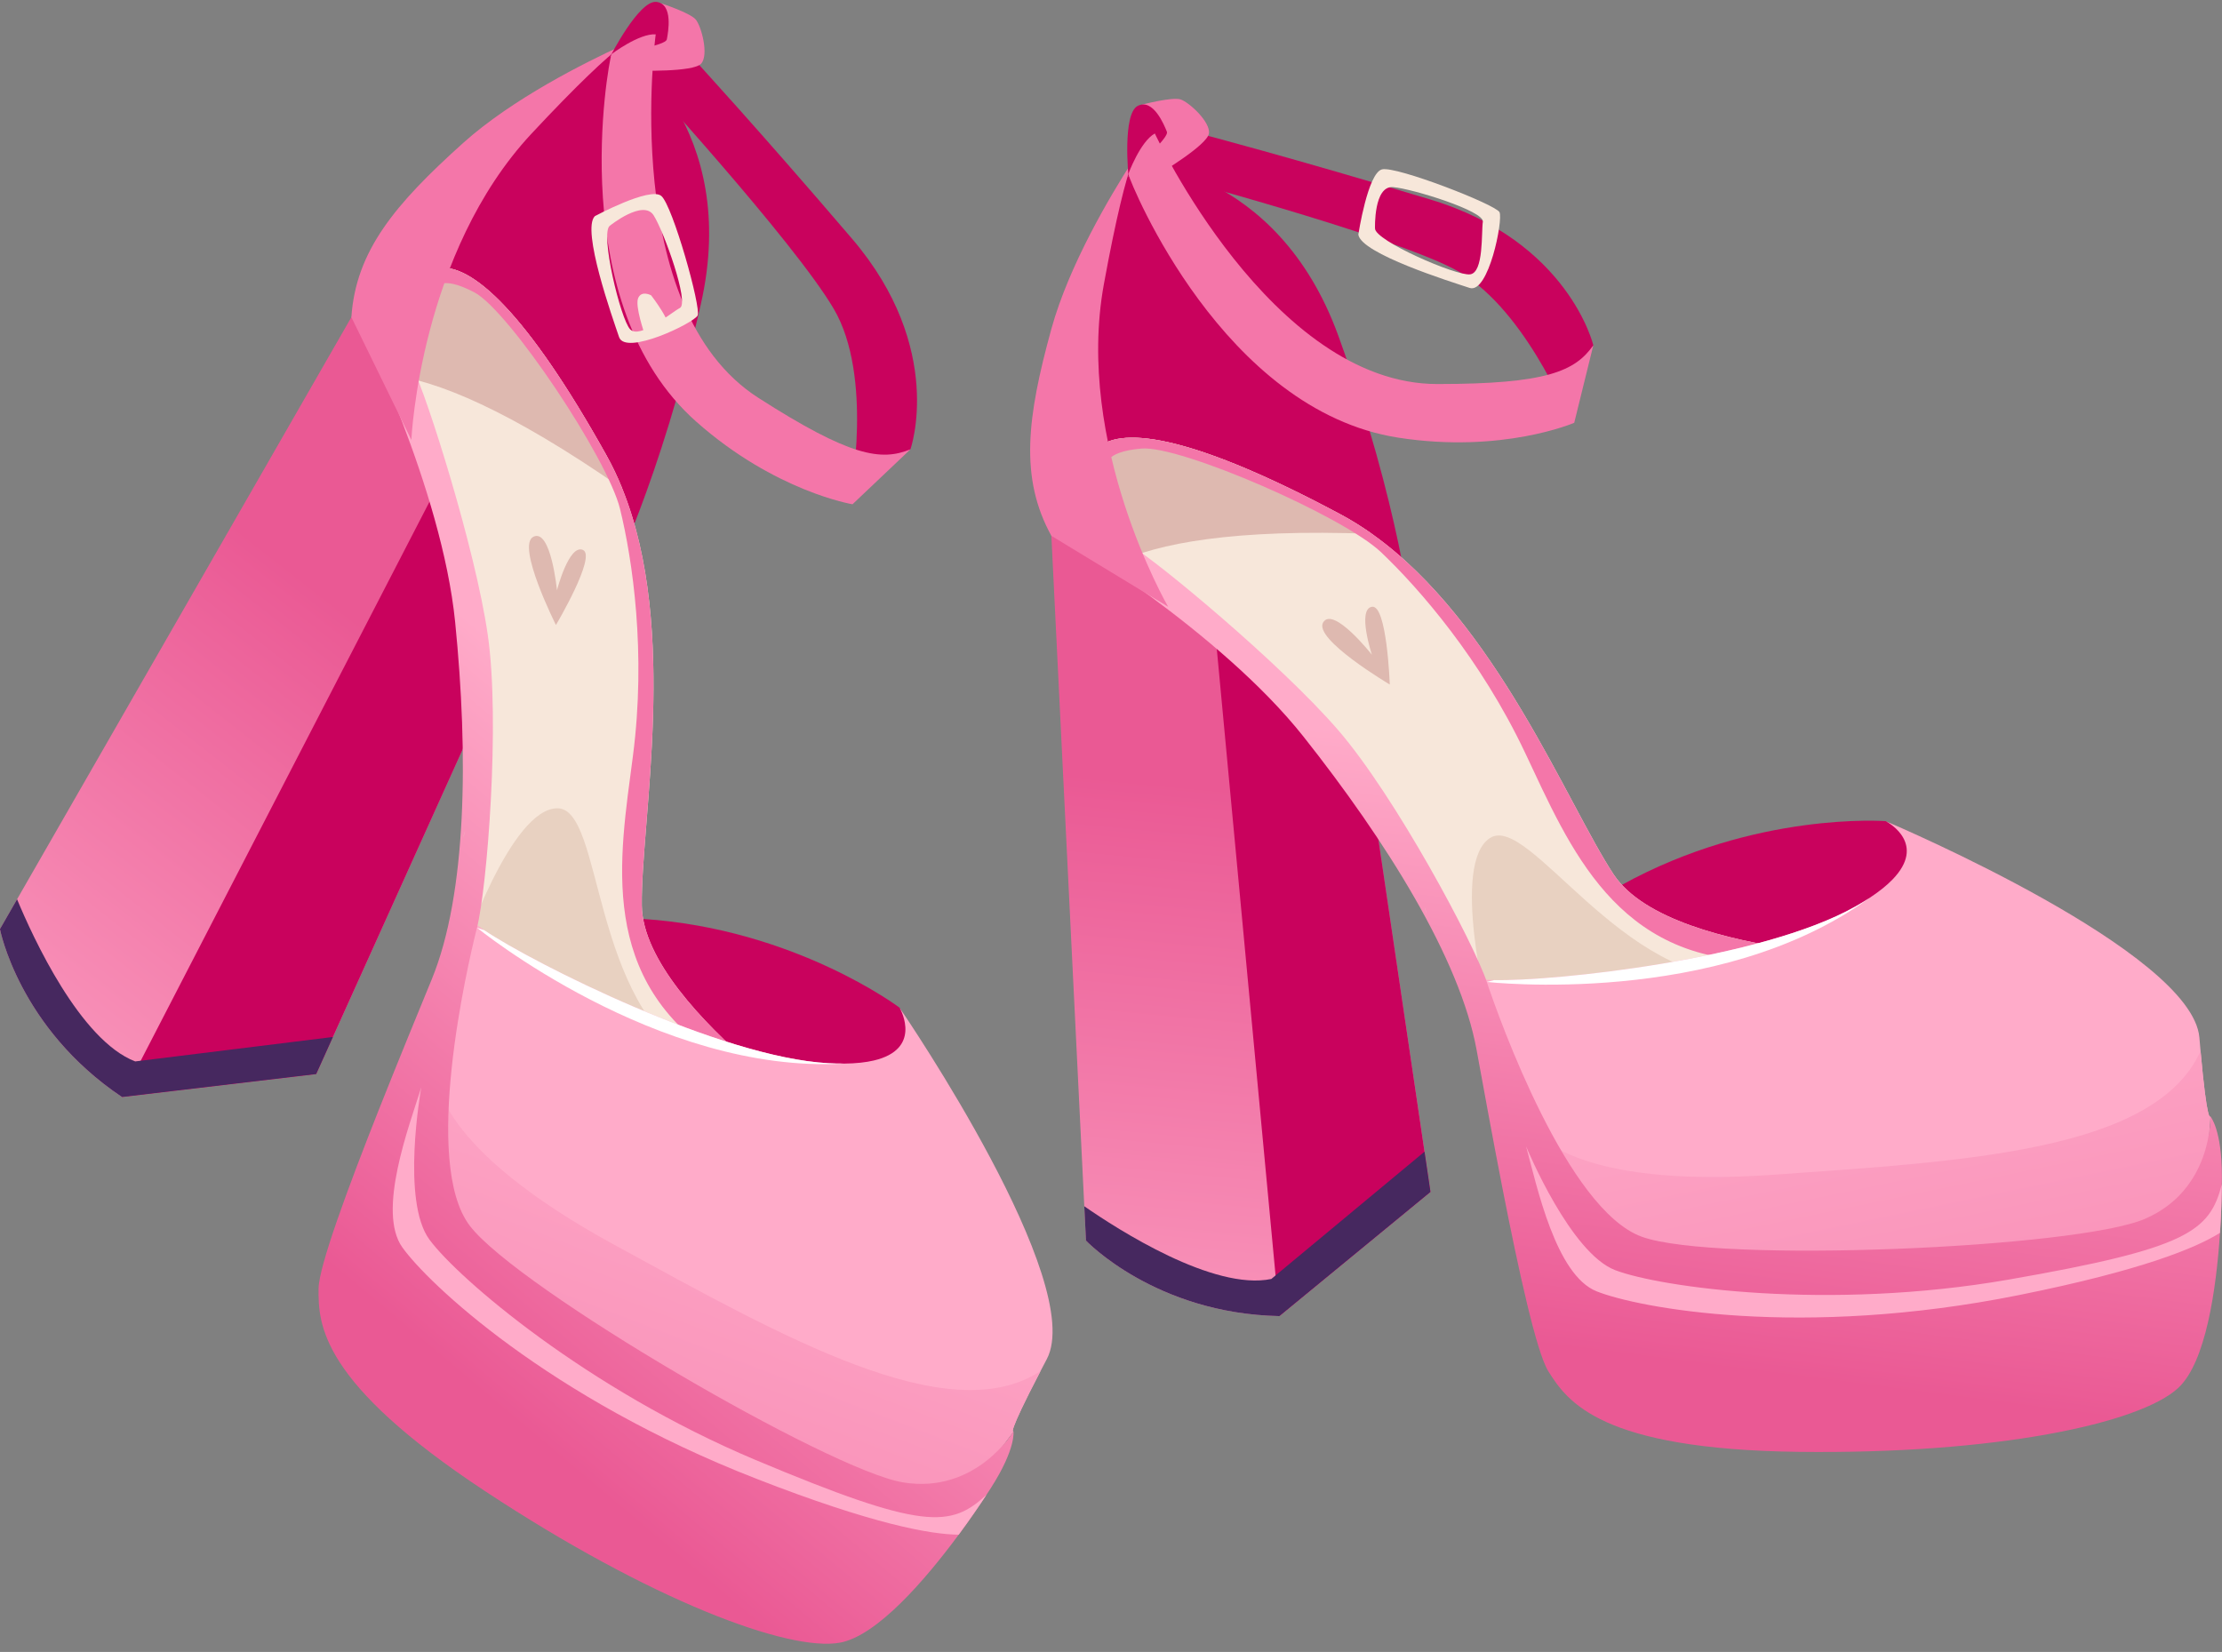 <?xml version="1.0" encoding="UTF-8"?>
<!DOCTYPE svg PUBLIC '-//W3C//DTD SVG 1.0//EN'
          'http://www.w3.org/TR/2001/REC-SVG-20010904/DTD/svg10.dtd'>
<svg height="872.3" preserveAspectRatio="xMidYMid meet" version="1.0" viewBox="14.1 320.4 1173.1 872.3" width="1173.1" xmlns="http://www.w3.org/2000/svg" xmlns:xlink="http://www.w3.org/1999/xlink" zoomAndPan="magnify"
><rect x="14.1" y="320.4" width="1173.1" height="872.3" fill="#808080" stroke="none"/><g
  ><g
    ><g id="change1_1"
      ><path d="M855.291,502.718c0,0-12.961-54.898-85.984-76.95 c-73.023-22.052-122.089-34.889-122.089-34.889l-21.131,21.274c0,0,118.16,31.257,155.097,50.001 c36.937,18.744,60.643,78.284,60.643,78.284L855.291,502.718z" fill="#c9025d"
      /></g
      ><g id="change1_2"
      ><path d="M1009.626,753.995c0,0-68.773-5.282-139.236,33.642s29.322,44.437,29.322,44.437 s87.105,7.718,93.17,0c6.064-7.718,36.007-68.568,36.007-68.568L1009.626,753.995z" fill="#c9025d"
      /></g
      ><g id="change1_3"
      ><path d="M611.946,405.574c0,0,76.202,2.189,108.823,92.394 c32.621,90.205,38.738,151.077,38.738,151.077l-165.114-50.615l-14.302-95.408L611.946,405.574z" fill="#c9025d"
      /></g
      ><linearGradient gradientUnits="userSpaceOnUse" id="a" x1="635.058" x2="672.27" xlink:actuate="onLoad" xlink:show="other" xlink:type="simple" y1="1130.768" y2="737.561"
      ><stop offset="0" stop-color="#ffabc9"
        /><stop offset="1" stop-color="#ea5994"
      /></linearGradient
      ><path d="M769.308,949.777l-79.775,65.578c-65.592-1.342-102.096-39.881-102.096-39.881 l-0.89-18.125l-17.376-354.009v-13.929c0,0,45.517,34.032,65.592,48.668 c4.45,3.249,12.079,10.468,21.247,19.75c32.224,32.577,83.547,90.469,83.547,90.469l26.615,180.233 L769.308,949.777z" fill="url(#a)"
      /><g id="change1_4"
      ><path d="M769.308,949.777l-79.775,65.578l-2.006-21.473l-31.517-336.054 c32.224,32.577,83.547,90.469,83.547,90.469l26.615,180.233L769.308,949.777z" fill="#c9025d"
      /></g
      ><g id="change2_1"
      ><path d="M1003.241,825.365c0,0-146.709,62.201-172.406,55.449 c-25.697-6.767-81.81-124.403-93.987-147.401c-12.163-22.985-98.028-98.027-98.028-98.027 l-35.543-17.588l-28.692-14.198c0,0,5.411-34.47,18.93-46.633v-0.014 c13.534-12.177,52.736-5.411,128.471,35.148c5.665,3.037,11.132,6.456,16.415,10.2 c65.479,46.365,103.198,142.881,127.595,179.795c15.794,23.903,60.718,34.696,94.919,39.513 C983.802,824.828,1001.884,825.365,1003.241,825.365z" fill="#f7e7da"
      /></g
      ><g id="change3_1"
      ><path d="M800.755,858.813c-1.654-5.789-20.674-82.695,0-95.926 c20.674-13.231,69.987,77.947,136.295,73.706C1003.357,832.351,800.755,858.813,800.755,858.813z" fill="#e8d1c1"
      /></g
      ><g id="change4_1"
      ><path d="M738.401,602.3c-73.107-2.769-113.299,4.987-135.125,15.497l-28.692-14.198 c0,0,5.411-34.47,18.93-46.633v-0.014c13.534-12.177,52.736-5.411,128.471,35.148 C727.651,595.137,733.118,598.556,738.401,602.3z" fill="#deb9b0"
      /></g
      ><g id="change5_1"
      ><path d="M960.923,821.607c-2.499,3.875-7.401,6.061-15.203,6.13 c-78.498,0.679-102.966-60.151-126.406-109.757c-23.449-49.615-56.067-86.987-76.12-106.022 c-20.045-19.026-105.822-56.433-126.406-54.709c-20.576,1.733-18.686,9.517-18.686,9.517l-4.589-9.805 l0.009-0.009c13.523-12.173,52.732-5.416,128.461,35.152 c75.72,40.568,117.646,150.099,144.013,189.988C881.79,805.995,926.72,816.792,960.923,821.607z" fill="#f476a9"
      /></g
      ><g id="change6_1"
      ><path d="M1181.058,909.887l-2.698,35.826c0,0-4.732,13.52-20.964,25.697 c-16.232,12.163-129.813,26.375-172.406,30.43c-42.593,4.04-125.759-22.321-142.669-43.949 c-1.06-1.356-2.204-3.037-3.419-5.015c-10.92-17.729-27.293-58.147-37.083-86.302 c-6.385-18.337-9.988-31.461-7.487-29.709c0.876,0.608,3.871,0.961,8.575,1.06 c31.8,0.65,141.2-10.793,190.87-38.92c2.614-1.483,4.987-2.924,7.148-4.351 c0.014,0,0.014,0,0.028-0.014c5.312-3.475,9.324-6.753,12.305-9.832 c17.998-18.605-1.723-29.794-3.503-30.74c5.114,2.147,161.514,68.912,165.498,114.146 c0.042,0.438,0.085,0.876,0.113,1.3c0.17,2.049,0.339,3.998,0.509,5.849 C1179.391,914.691,1181.058,909.887,1181.058,909.887z" fill="#ffabc9"
      /></g
      ><linearGradient gradientUnits="userSpaceOnUse" id="b" x1="970.257" x2="1122.415" xlink:actuate="onLoad" xlink:show="other" xlink:type="simple" y1="759.755" y2="1494.085"
      ><stop offset=".079" stop-color="#ffabc9"
        /><stop offset="1" stop-color="#ea5994"
      /></linearGradient
      ><path d="M1181.058,909.887l-2.698,35.826 c0,0-4.732,13.52-20.964,25.697c-16.232,12.163-129.813,26.375-172.406,30.43 c-42.593,4.04-125.759-22.321-142.669-43.949c-1.06-1.356-2.204-3.037-3.419-5.015l-18.648-40.333 c3.122,5.933,24.214,35.642,130.124,28.169c100.938-7.134,201.72-12.319,225.496-65.352 C1179.391,914.691,1181.058,909.887,1181.058,909.887z" fill="url(#b)"
      /><linearGradient gradientUnits="userSpaceOnUse" id="c" x1="888.581" x2="848.887" xlink:actuate="onLoad" xlink:show="other" xlink:type="simple" y1="727.208" y2="1033.595"
      ><stop offset="0" stop-color="#ffabc9"
        /><stop offset="1" stop-color="#ea5994"
      /></linearGradient
      ><path d="M1187.146,941.659 c0,1.257,0,2.614-0.028,4.083c-0.071,6.837-0.325,15.78-0.975,25.64 c-1.978,29.935-7.501,68.318-21.982,81.838c-20.287,18.93-96.686,35.162-200.816,33.806 c-104.116-1.356-121.69-26.375-131.833-42.593c-6.216-9.946-15.709-53.315-24.171-96.488 c-5.34-27.35-10.285-54.601-13.689-73.22c-8.787-48.004-47.538-110.049-91.487-165.498 c-43.949-55.434-127.581-105.628-127.581-105.628s24.341-2.034,37.197,5.411 c12.841,7.445,78.221,61.58,108.651,96.742c30.43,35.148,71.864,112.861,78.617,133.147 c6.767,20.272,42.607,120.334,81.824,134.546c39.217,14.183,229.875,6.075,265.715-9.479 c35.826-15.54,34.47-54.078,34.47-54.078S1187.146,916.64,1187.146,941.659z" fill="url(#c)"
      /><g id="change6_2"
      ><path d="M1187.118,945.742c-0.071,6.837-0.325,15.78-0.975,25.64 c-12.559,7.911-41.095,19.778-105.882,32.817c-115.771,23.31-201.776,6.696-223.278-1.949 c-21.487-8.646-31.404-55.18-37.196-76.554c0.706,1.709,23.521,56.48,47.127,65.422 c23.974,9.098,112.465,21.501,207.554,4.973C1169.488,979.562,1180.676,970.521,1187.118,945.742z" fill="#ffabc9"
      /></g
      ><g id="change3_2"
      ><path d="M766.171,799.211c0.664,2.091,1.059,3.39,1.172,3.744 C767.174,802.615,766.609,801.273,766.171,799.211z" fill="#e8d1c1"
      /></g
      ><g id="change5_2"
      ><path d="M630.815,640.797l-61.64-37.451c-16.901-30.676-12.844-62.624,0-109.278 c9.291-33.733,31.295-70.635,42.771-88.494c-3.579,10.127-8.542,29.205-15.047,64.836 C581.452,555.02,630.162,639.656,630.815,640.797z" fill="#f476a9"
      /></g
      ><g id="change4_2"
      ><path d="M738.401,666.134c0,0-20.39-25.909-25.741-17.089 c-5.351,8.82,35.169,32.801,35.169,32.801s-1.491-42.405-9.429-41.049 C730.464,642.153,738.401,666.134,738.401,666.134z" fill="#deb9b0"
      /></g
      ><g id="change5_3"
      ><path d="M609.879,413.537l16.208-1.384c0,0,25.223-15.04,26.247-21.183 c1.024-6.143-10.579-16.722-15.016-18.087c-4.436-1.365-20.136,2.715-20.136,2.715L609.879,413.537z" fill="#f476a9"
      /></g
      ><g id="change1_5"
      ><path d="M609.879,413.537c0,0-3.276-33.147,4.915-37.242 c8.19-4.095,13.992,10.238,15.357,13.651S612.651,408.984,609.879,413.537z" fill="#c9025d"
      /></g
      ><g id="change5_4"
      ><path d="M623.788,390.879c0,0,61.5,132.306,149.126,132.306 c57.886,0,72.764-6.822,82.377-20.467l-10.081,40.934c0,0-37.923,16.391-92.883,7.847 c-92.429-14.369-141.039-133.536-142.555-139.187C609.771,412.313,616.07,395.133,623.788,390.879z" fill="#f476a9"
      /></g
      ><g id="change2_2"
      ><path d="M743.749,409.831c-7.545,1.84-12.519,34.435-12.519,34.435 c1.363,10.073,48.664,24.848,58.727,28.161c10.05,3.317,17.777-35.983,15.807-39.983 C803.803,428.425,751.294,407.99,743.749,409.831z M796.965,437.478 c-0.854,5.608,0.56,26.845-6.73,27.792c-7.289,0.946-50.427-17.833-50.2-24.277 c0,0-0.765-22.654,9.55-21.787C759.9,420.074,797.815,431.857,796.965,437.478z" fill="#f7e7da"
      /></g
      ><linearGradient gradientUnits="userSpaceOnUse" id="d" x1="820.231" x2="819.676" xlink:actuate="onLoad" xlink:show="other" xlink:type="simple" y1="911.585" y2="912.298"
      ><stop offset=".127" stop-color="#ffabc9"
        /><stop offset="1" stop-color="#fff"
      /></linearGradient
      ><path d="M819.801,911.569l0.325,0.72 C819.914,911.893,819.816,911.639,819.801,911.569z" fill="url(#d)"
      /><g id="change7_1"
      ><path d="M1000.924,794.653c-79.931,58.104-201.875,44.246-201.875,44.246l3.857-0.975 c31.8,0.65,141.2-10.793,190.87-38.92C996.389,797.521,998.762,796.08,1000.924,794.653z" fill="#fff"
      /></g
      ><g id="change8_1"
      ><path d="M769.308,949.777l-79.775,65.578c-65.592-1.342-102.096-39.881-102.096-39.881 l-0.89-18.125c17.772,12.333,68.191,44.726,98.734,38.397l2.246-1.865l78.645-65.352L769.308,949.777 z" fill="#46285f"
      /></g
    ></g
    ><g
    ><g id="change1_6"
      ><path d="M494.771,557.656c0,0,18.729-53.207-30.831-111.194 c-49.561-57.986-83.93-95.282-83.93-95.282l-29.272,6.498c0,0,82.584,90.103,103.556,125.823 c20.971,35.719,8.78,98.635,8.78,98.635L494.771,557.656z" fill="#c9025d"
      /></g
      ><g id="change1_7"
      ><path d="M489.02,852.489c0,0-55.037-41.576-135.363-46.854 c-80.326-5.278,0.69,53.235,0.69,53.235s69.153,53.524,78.424,50.301 c9.271-3.223,67.327-38.276,67.327-38.276L489.02,852.489z" fill="#c9025d"
      /></g
      ><g id="change1_8"
      ><path d="M342.386,344.506c0,0,62.96,42.983,41.718,136.524 C362.861,574.571,335.146,629.111,335.146,629.111l-111.656-131.748l39.472-88.03L342.386,344.506z" fill="#c9025d"
      /></g
      ><linearGradient gradientTransform="rotate(32.68 -310.984 -242.963)" gradientUnits="userSpaceOnUse" id="e" x1="579.299" x2="616.512" xlink:actuate="onLoad" xlink:show="other" xlink:type="simple" y1="623.971" y2="230.758"
      ><stop offset="0" stop-color="#ffabc9"
        /><stop offset="1" stop-color="#ea5994"
      /></linearGradient
      ><path d="M181.035,887.539L78.48,899.669 c-54.487-36.542-64.407-88.689-64.407-88.689l9.036-15.737l176.499-307.364l7.52-11.725 c0,0,19.94,53.22,28.936,76.378c1.991,5.137,4.515,15.332,7.222,28.095 c9.536,44.818,21.481,121.258,21.481,121.258l-74.902,166.078L181.035,887.539z" fill="url(#e)"
      /><g id="change1_9"
      ><path d="M181.035,887.539L78.48,899.669l9.904-19.158l154.903-299.884 c9.536,44.818,21.481,121.258,21.481,121.258l-74.902,166.078L181.035,887.539z" fill="#c9025d"
      /></g
      ><g id="change2_3"
      ><path d="M445.113,909.116c0,0-157.072-26.849-175.057-46.407 c-17.977-19.569-1.698-148.882,0.468-174.816c2.171-25.914-29.589-135.437-29.589-135.437 l-20.422-33.994l-16.486-27.441c0,0,23.164-26.093,41.111-29.033l0.008-0.012 c17.966-2.944,47.311,23.917,89.163,98.946c3.128,5.615,5.885,11.444,8.311,17.448 c30.084,74.378,9.726,175.983,10.333,220.227c0.389,28.647,32.376,61.986,58.564,84.506 C429.04,898.169,443.971,908.384,445.113,909.116z" fill="#f7e7da"
      /></g
      ><g id="change3_3"
      ><path d="M256.615,827.95c1.733-5.765,27.244-80.769,51.789-80.744 c24.545,0.024,16.828,103.396,74.931,135.625C441.439,915.058,256.615,827.95,256.615,827.95z" fill="#e8d1c1"
      /></g
      ><g id="change4_3"
      ><path d="M342.618,578.37c-60.042-41.801-98.06-56.971-122.106-59.908l-16.486-27.441 c0,0,23.164-26.093,41.111-29.033l0.008-0.012c17.966-2.944,47.311,23.917,89.163,98.946 C337.436,566.537,340.192,572.366,342.618,578.37z" fill="#deb9b0"
      /></g
      ><g id="change5_5"
      ><path d="M411.521,883.106c-4.196,1.912-9.502,1.105-16.107-3.048 c-66.441-41.808-54.195-106.221-47.144-160.632c7.049-54.423-0.23-103.491-6.833-130.339 c-6.6-26.836-58.606-104.634-76.864-114.296c-18.255-9.65-20.867-2.077-20.867-2.077l1.431-10.73 l0.012-0.003c17.955-2.946,47.311,23.911,89.152,98.943c41.834,75.028,17.991,189.86,18.648,237.671 C353.341,827.241,385.331,860.587,411.521,883.106z" fill="#f476a9"
      /></g
      ><g id="change6_3"
      ><path d="M549.155,1076.263l-21.613,28.699c0,0-11.283,8.825-31.52,10.312 c-20.23,1.475-123.508-47.884-161.549-67.467c-38.033-19.595-93.805-86.684-96.362-114.019 c-0.16-1.714-0.215-3.747-0.17-6.067c0.38-20.819,8.419-63.68,15.379-92.664 c4.525-18.882,8.578-31.874,9.737-29.05c0.409,0.984,2.74,2.898,6.646,5.521 c26.416,17.715,124.68,67.147,181.675,70.288c3.001,0.162,5.776,0.231,8.366,0.197 c0.012,0.008,0.012,0.008,0.031,0.003c6.347-0.057,11.494-0.65,15.666-1.633 c25.194-5.944,14.635-26.009,13.647-27.767c3.145,4.568,98.748,145.205,77.679,185.432 c-0.201,0.392-0.401,0.783-0.606,1.155c-0.963,1.816-1.873,3.548-2.73,5.197 C545.159,1079.406,549.155,1076.263,549.155,1076.263z" fill="#ffabc9"
      /></g
      ><linearGradient gradientTransform="rotate(32.68 -310.984 -242.963)" gradientUnits="userSpaceOnUse" id="f" x1="914.512" x2="1066.664" xlink:actuate="onLoad" xlink:show="other" xlink:type="simple" y1="252.954" y2="987.255"
      ><stop offset=".079" stop-color="#ffabc9"
        /><stop offset="1" stop-color="#ea5994"
      /></linearGradient
      ><path d="M549.155,1076.263l-21.613,28.699 c0,0-11.283,8.825-31.52,10.312c-20.23,1.475-123.508-47.884-161.549-67.467 c-38.033-19.595-93.805-86.684-96.362-114.019c-0.16-1.714-0.215-3.747-0.17-6.067l6.079-44.017 c-0.575,6.68,1.139,43.074,94.322,93.964c88.814,48.49,176.446,98.537,225.09,66.734 C545.159,1079.406,549.155,1076.263,549.155,1076.263z" fill="url(#f)"
      /><linearGradient gradientTransform="rotate(32.68 -310.984 -242.963)" gradientUnits="userSpaceOnUse" id="g" x1="832.828" x2="793.134" xlink:actuate="onLoad" xlink:show="other" xlink:type="simple" y1="220.404" y2="526.79"
      ><stop offset="0" stop-color="#ffabc9"
        /><stop offset="1" stop-color="#ea5994"
      /></linearGradient
      ><path d="M537.127,1106.293 c-0.679,1.058-1.411,2.2-2.228,3.422c-3.751,5.717-8.793,13.107-14.664,21.056 c-17.826,24.13-43.199,53.456-62.686,57.019c-27.296,4.982-100.367-22.602-187.286-79.963 c-86.906-57.353-88.191-87.9-87.973-107.027c0.137-11.727,15.561-53.359,31.747-94.267 c10.271-25.904,20.822-51.512,28.008-69.023c18.52-45.15,19.4-118.298,12.343-188.698 c-7.065-70.389-50.363-157.79-50.363-157.79s21.587,11.429,28.388,24.636 c6.79,13.199,32.595,94.065,39.226,140.091c6.638,46.014-0.442,133.798-5.71,154.519 c-5.249,20.717-29.103,124.293-3.766,157.428c25.353,33.111,190.214,129.22,228.78,135.478 c38.546,6.262,58.211-26.91,58.211-26.91S550.635,1085.234,537.127,1106.293z" fill="url(#g)"
      /><g id="change6_4"
      ><path d="M534.899,1109.715c-3.751,5.717-8.793,13.107-14.664,21.056 c-14.842-0.121-45.269-5.539-106.842-29.541c-110.033-42.883-173.458-103.3-186.888-122.186 c-13.419-18.878,3.357-63.402,10.021-84.521c-0.328,1.82-10.694,60.24,4.348,80.512 c15.268,20.601,83.058,78.817,172.021,116.242C501.8,1128.664,516.099,1127.094,534.899,1109.715z" fill="#ffabc9"
      /></g
      ><g id="change3_4"
      ><path d="M259.684,759.11c-0.57,2.118-0.939,3.426-1.034,3.784 C258.69,762.517,258.938,761.082,259.684,759.11z" fill="#e8d1c1"
      /></g
      ><g id="change5_6"
      ><path d="M231.275,552.689l-31.665-64.802c2.336-34.946,22.999-59.647,58.998-91.984 c26.032-23.378,64.477-42.56,83.779-51.397c-8.48,6.592-22.957,19.971-47.669,46.451 C236.035,453.837,231.341,551.376,231.275,552.689z" fill="#f476a9"
      /></g
      ><g id="change4_4"
      ><path d="M308.155,632.101c0,0-3.175-32.817-12.441-28.282 c-9.266,4.535,11.895,46.597,11.895,46.597s21.639-36.499,14.226-39.643 S308.155,632.101,308.155,632.101z" fill="#deb9b0"
      /></g
      ><g id="change5_7"
      ><path d="M336.348,350.094l14.39,7.585c0,0,29.351,0.958,33.529-3.66 c4.178-4.618,0.123-19.787-2.874-23.332c-2.997-3.544-18.415-8.586-18.415-8.586L336.348,350.094z" fill="#f476a9"
      /></g
      ><g id="change1_10"
      ><path d="M336.348,350.094c0,0,15.138-29.669,24.244-28.694 c9.105,0.975,6.25,16.172,5.557,19.781C365.454,344.79,341.138,347.758,336.348,350.094z" fill="#c9025d"
      /></g
      ><g id="change5_8"
      ><path d="M360.288,338.531c0,0-19.664,144.57,54.094,191.879 c48.725,31.252,64.931,33.542,80.389,27.247l-30.586,29.013c0,0-40.77-6.678-82.419-43.542 c-70.043-61.996-46.623-188.547-44.849-194.122C336.918,349.005,351.495,337.944,360.288,338.531z" fill="#f476a9"
      /></g
      ><g id="change2_4"
      ><path d="M363.206,423.844c-6.004-4.925-35.048,10.684-35.048,10.684 c-7.233,7.143,9.378,53.83,12.777,63.865c3.387,10.027,39.444-7.411,41.459-11.389 C384.427,483.021,369.21,428.769,363.206,423.844z M373.082,482.995 c-4.996,2.687-21.122,16.578-26.259,11.32c-5.136-5.258-16.045-51.024-10.757-54.715 c0,0,17.649-14.224,23.153-5.457C364.723,442.909,378.085,480.296,373.082,482.995z" fill="#f7e7da"
      /></g
      ><g id="change2_5"
      ><path d="M357.861,476.338c0,0,12.746,16.526,7.91,17.354 c-4.836,0.828-11.301,3.189-11.301,3.189s-5.224-14.77-3.464-19.045 C352.765,473.561,357.861,476.338,357.861,476.338z" fill="#f7e7da"
      /></g
      ><linearGradient gradientTransform="rotate(32.68 -310.984 -242.963)" gradientUnits="userSpaceOnUse" id="h" x1="764.481" x2="763.926" xlink:actuate="onLoad" xlink:show="other" xlink:type="simple" y1="404.78" y2="405.493"
      ><stop offset=".127" stop-color="#ffabc9"
        /><stop offset="1" stop-color="#fff"
      /></linearGradient
      ><path d="M244.165,882.639l-0.116,0.782 C244.085,882.974,244.139,882.706,244.165,882.639z" fill="url(#h)"
      /><g id="change7_2"
      ><path d="M459.744,882.014c-98.651,5.755-193.814-71.747-193.814-71.747l3.773,1.262 c26.416,17.715,124.68,67.147,181.675,70.288C454.378,881.979,457.154,882.048,459.744,882.014z" fill="#fff"
      /></g
      ><g id="change8_2"
      ><path d="M181.035,887.539L78.48,899.669c-54.487-36.542-64.407-88.689-64.407-88.689 l9.036-15.737c8.301,19.976,33.252,74.463,62.378,85.626l2.897-0.357l101.481-12.549L181.035,887.539 z" fill="#46285f"
      /></g
    ></g
  ></g
></svg
>
